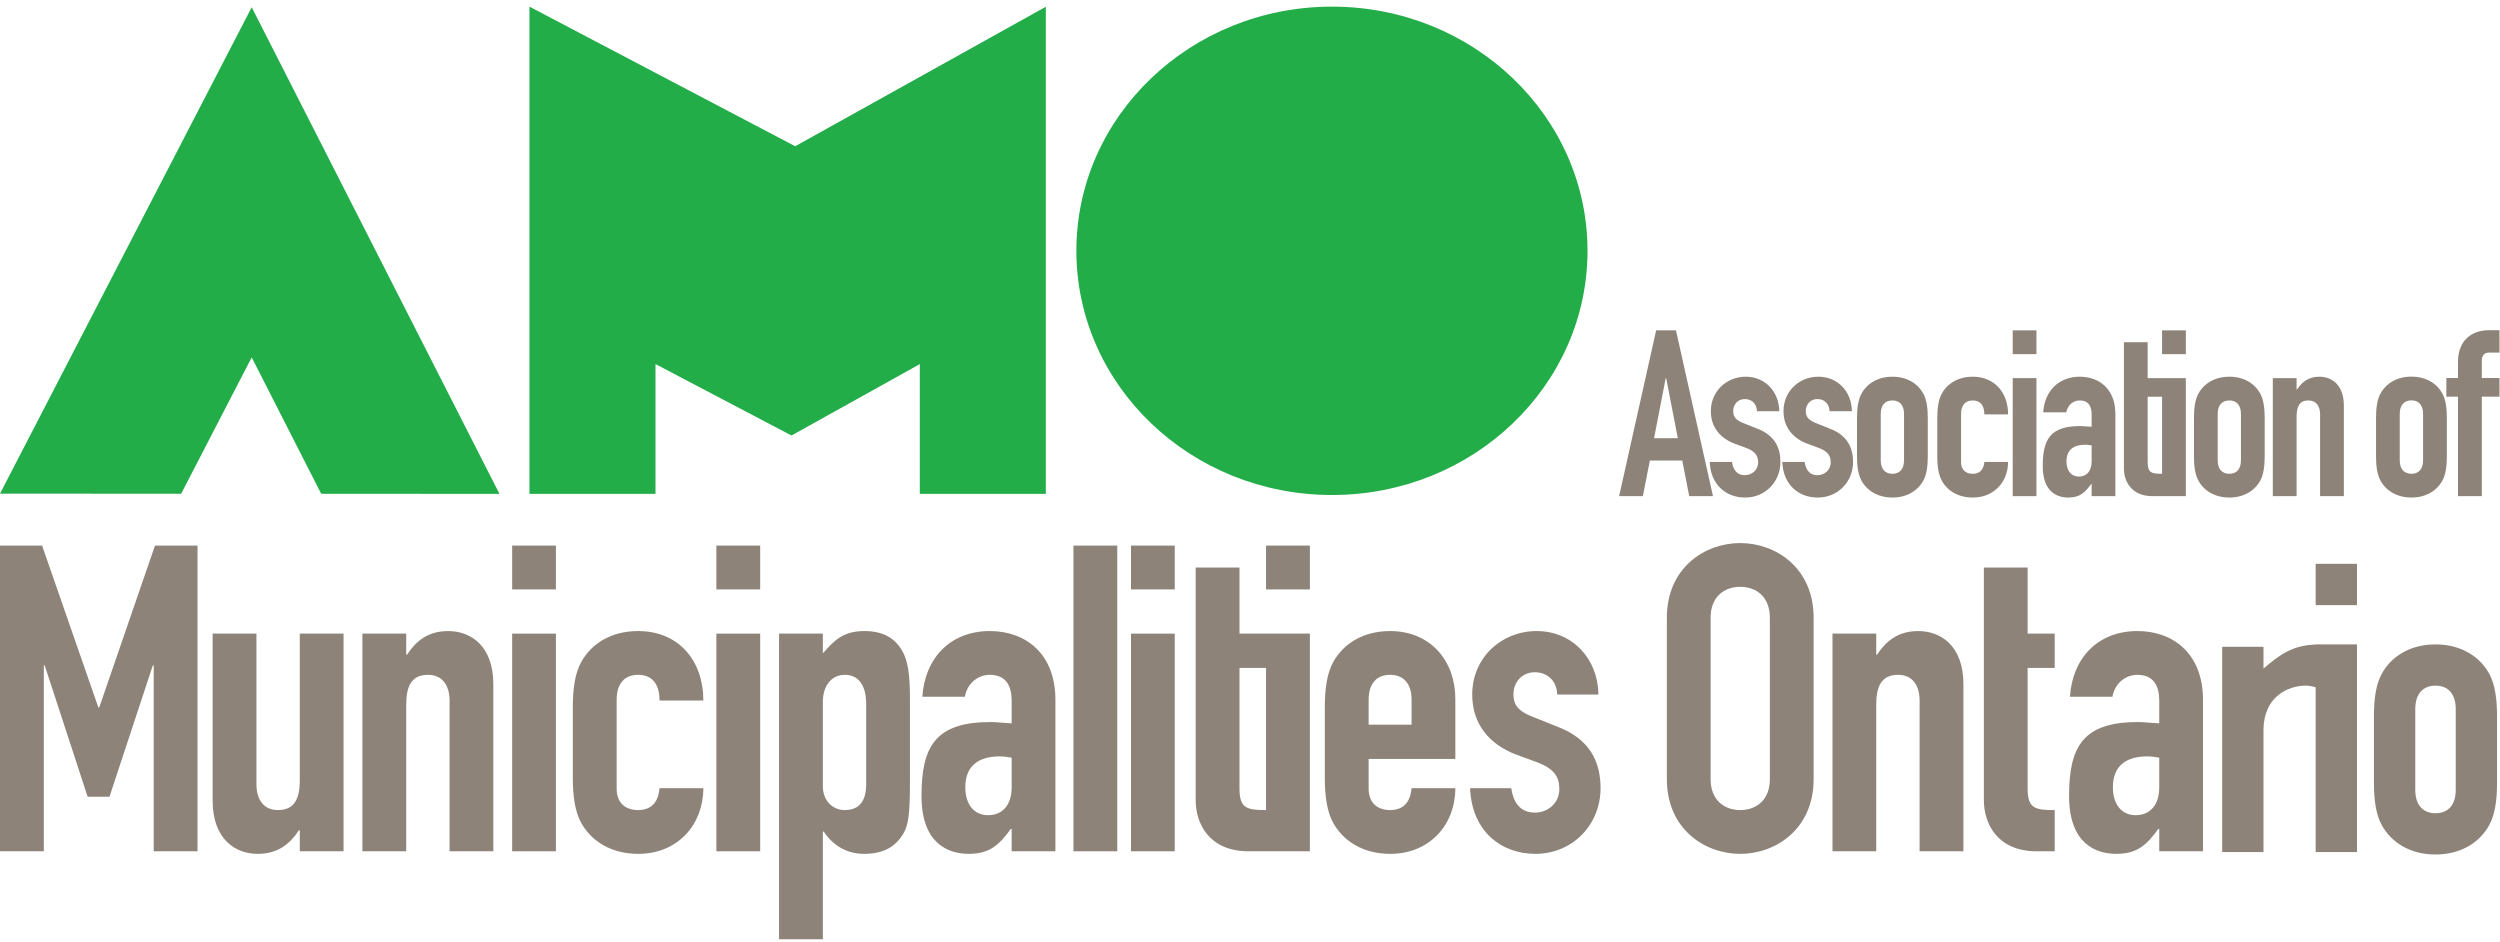 <svg xmlns="http://www.w3.org/2000/svg" width="377" height="142" viewBox="0 0 377 142">
  <g fill="none" fill-rule="evenodd" transform="translate(0 .644)">
    <path fill="#23AD49" d="M239.397,37.168 C239.397,57.506 222.151,74.003 200.867,74.003 C179.584,74.003 162.317,57.506 162.317,37.168 C162.317,16.846 179.584,0.356 200.867,0.356 C222.151,0.356 239.397,16.846 239.397,37.168"/>
    <polygon fill="#23AD49" points="119.912 21.41 79.842 .359 79.842 25.98 79.842 73.834 98.849 73.834 98.849 67.372 98.849 54.259 119.356 65.032 138.706 54.264 138.706 67.372 138.706 73.834 157.711 73.834 157.711 73.716 157.711 25.98 157.711 .373"/>
    <path fill="#8D8379" d="M249.434 65.432L251.189 56.374 251.258 56.374 253.015 65.432 249.434 65.432zM254.735 74.176L258.318 74.176 252.737 49.174 249.746 49.174 244.163 74.176 247.746 74.176 248.798 68.801 253.685 68.801 254.735 74.176zM263.125 71.012C261.788 71.012 261.325 69.991 261.185 69.018L257.822 69.018C257.962 72.525 260.353 74.386 263.161 74.386 266.245 74.386 268.49 71.963 268.49 69.018 268.49 66.906 267.654 65.01 264.986 63.992L262.875 63.15C261.543 62.628 261.37 61.989 261.37 61.324 261.37 60.411 261.995 59.533 263.125 59.533 264.072 59.533 264.916 60.164 264.949 61.361L268.312 61.361C268.281 58.411 266.176 56.163 263.265 56.163 260.377 56.163 257.995 58.336 257.995 61.361 257.995 63.748 259.37 65.432 261.611 66.276L263.334 66.906C264.7 67.435 265.125 68.095 265.125 69.084 265.125 70.28 264.142 71.012 263.125 71.012M279.445 69.018C279.445 66.906 278.6 65.01 275.93 63.993L273.826 63.15C272.489 62.628 272.315 61.989 272.315 61.324 272.315 60.411 272.951 59.533 274.071 59.533 275.017 59.533 275.861 60.164 275.897 61.361L279.268 61.361C279.232 58.411 277.132 56.164 274.209 56.164 271.331 56.164 268.952 58.336 268.952 61.361 268.952 63.748 270.315 65.432 272.568 66.276L274.28 66.906C275.652 67.435 276.07 68.095 276.07 69.084 276.07 70.28 275.088 71.012 274.071 71.012 272.739 71.012 272.281 69.991 272.14 69.018L268.768 69.018C268.906 72.525 271.298 74.386 274.107 74.386 277.202 74.386 279.445 71.963 279.445 69.018M283.616 61.78C283.616 60.444 284.286 59.742 285.373 59.742 286.462 59.742 287.128 60.444 287.128 61.78L287.128 68.767C287.128 70.102 286.462 70.803 285.373 70.803 284.286 70.803 283.616 70.102 283.616 68.767L283.616 61.78zM285.373 74.386C287.554 74.386 289.196 73.363 290.043 71.822 290.536 70.911 290.71 69.648 290.71 68.204L290.71 62.344C290.71 60.903 290.536 59.637 290.043 58.729 289.196 57.179 287.554 56.163 285.373 56.163 283.2 56.163 281.547 57.179 280.704 58.729 280.217 59.637 280.035 60.903 280.035 62.344L280.035 68.204C280.035 69.648 280.217 70.911 280.704 71.822 281.547 73.363 283.2 74.386 285.373 74.386L285.373 74.386zM302.821 69.018L299.239 69.018C299.172 69.787 298.857 70.803 297.482 70.803 296.396 70.803 295.728 70.169 295.728 69.05L295.728 61.78C295.728 60.444 296.396 59.743 297.482 59.743 298.57 59.743 299.239 60.411 299.239 61.849L302.821 61.849C302.821 58.551 300.776 56.164 297.482 56.164 295.309 56.164 293.659 57.179 292.812 58.729 292.319 59.637 292.143 60.903 292.143 62.345L292.143 68.205C292.143 69.648 292.319 70.912 292.812 71.822 293.659 73.364 295.309 74.386 297.482 74.386 299.135 74.386 300.429 73.791 301.378 72.808 302.292 71.857 302.821 70.492 302.821 69.018"/>
    <polygon fill="#8D8379" points="303.517 74.176 307.097 74.176 307.097 56.374 303.517 56.374"/>
    <polygon fill="#8D8379" points="303.517 52.761 307.097 52.761 307.097 49.174 303.517 49.174"/>
    <path fill="#8D8379" d="M311.626 68.943C311.626 67.049 312.888 66.419 314.436 66.419 314.747 66.419 315.025 66.453 315.417 66.521L315.417 68.943C315.417 70.382 314.679 71.225 313.487 71.225 312.322 71.225 311.626 70.313 311.626 68.943M315.347 72.347L315.417 72.347 315.417 74.176 319 74.176 319 61.78C319 58.059 316.605 56.163 313.626 56.163 312.01 56.163 310.678 56.725 309.73 57.671 308.784 58.619 308.218 59.954 308.114 61.532L311.594 61.532C311.799 60.38 312.711 59.742 313.626 59.742 314.956 59.742 315.417 60.653 315.417 61.849L315.417 63.709C314.679 63.679 314.182 63.607 313.694 63.607 309.202 63.607 308.045 65.575 308.045 69.648 308.045 73.576 310.25 74.386 311.903 74.386 313.626 74.386 314.399 73.649 315.347 72.347M323.867 59.181L326.041 59.181 326.041 70.802C324.488 70.801 323.867 70.687 323.867 69.05L323.867 59.181zM324.599 74.176L326.041 74.176 326.078 74.176 329.624 74.176 329.624 56.374 326.078 56.374 326.041 56.374 323.867 56.374 323.867 50.963 320.287 50.963 320.287 56.374 320.287 59.181 320.287 69.991C320.287 71.896 321.374 74.176 324.599 74.176L324.599 74.176z"/>
    <polygon fill="#8D8379" points="326.041 52.761 329.624 52.761 329.624 49.174 326.041 49.174"/>
    <path fill="#8D8379" d="M334.429 68.767L334.429 61.78C334.429 60.444 335.091 59.743 336.189 59.743 337.274 59.743 337.935 60.444 337.935 61.78L337.935 68.767C337.935 70.102 337.274 70.803 336.189 70.803 335.091 70.803 334.429 70.102 334.429 68.767M340.854 71.822C341.342 70.912 341.515 69.648 341.515 68.205L341.515 62.345C341.515 60.903 341.342 59.637 340.854 58.729 340.013 57.179 338.362 56.163 336.189 56.163 334.003 56.163 332.353 57.179 331.51 58.729 331.022 59.637 330.849 60.903 330.849 62.345L330.849 68.205C330.849 69.648 331.022 70.912 331.51 71.822 332.353 73.364 334.003 74.386 336.189 74.386 338.362 74.386 340.013 73.364 340.854 71.822M346.325 62.199C346.325 60.623 346.785 59.742 348.114 59.742 349.245 59.742 349.871 60.548 349.871 61.848L349.871 74.176 353.454 74.176 353.454 60.514C353.454 57.32 351.555 56.163 349.765 56.163 348.114 56.163 347.132 56.968 346.394 58.093L346.325 58.093 346.325 56.374 342.741 56.374 342.741 74.176 346.325 74.176 346.325 62.199z"/>
    <polygon fill="#8D8379" points="14.964 106.04 14.832 106.04 6.346 81.631 0 81.631 0 127.728 6.609 127.728 6.609 99.696 6.738 99.696 13.215 119.502 16.51 119.502 23.047 99.696 23.18 99.696 23.18 127.728 29.786 127.728 29.786 81.631 23.371 81.631"/>
    <path fill="#8D8379" d="M45.209 116.985C45.209 119.888 44.364 121.514 41.905 121.514 39.836 121.514 38.672 120.019 38.672 117.629L38.672 94.906 32.065 94.906 32.065 120.087C32.065 125.976 35.558 128.117 38.863 128.117 41.905 128.117 43.712 126.625 45.079 124.557L45.209 124.557 45.209 127.728 51.808 127.728 51.808 94.906 45.209 94.906 45.209 116.985zM67.595 94.52C64.552 94.52 62.743 96.008 61.385 98.076L61.258 98.076 61.258 94.907 54.65 94.907 54.65 127.729 61.258 127.729 61.258 105.649C61.258 102.746 62.091 101.12 64.552 101.12 66.622 101.12 67.795 102.612 67.795 105L67.795 127.729 74.394 127.729 74.394 102.544C74.394 96.655 70.899 94.52 67.595 94.52"/>
    <polygon fill="#8D8379" points="77.235 88.242 83.832 88.242 83.832 81.631 77.235 81.631"/>
    <polygon fill="#8D8379" points="77.235 127.729 83.832 127.729 83.832 94.907 77.235 94.907"/>
    <path fill="#8D8379" d="M96.224,101.119 C98.231,101.119 99.458,102.351 99.458,105 L106.064,105 C106.064,98.922 102.309,94.519 96.224,94.519 C92.206,94.519 89.163,96.392 87.616,99.251 C86.703,100.928 86.382,103.257 86.382,105.913 L86.382,116.723 C86.382,119.38 86.703,121.709 87.616,123.389 C89.163,126.235 92.206,128.117 96.224,128.117 C99.267,128.117 101.664,127.015 103.412,125.206 C105.091,123.451 106.064,120.937 106.064,118.215 L99.458,118.215 C99.328,119.64 98.752,121.515 96.224,121.515 C94.214,121.515 92.99,120.346 92.99,118.269 L92.99,104.874 C92.99,102.414 94.214,101.119 96.224,101.119"/>
    <polygon fill="#8D8379" points="108.028 127.729 114.635 127.729 114.635 94.907 108.028 94.907"/>
    <polygon fill="#8D8379" points="108.028 88.242 114.635 88.242 114.635 81.631 108.028 81.631"/>
    <path fill="#8D8379" d="M130.623 117.629C130.623 119.7 129.91 121.515 127.38 121.515 125.501 121.515 124.085 120.02 124.085 117.951L124.085 105.199C124.085 102.806 125.374 101.119 127.38 101.119 129.65 101.119 130.623 102.931 130.623 105.588L130.623 117.629zM130.363 94.52C127.059 94.52 125.763 96.008 124.085 97.879L124.085 94.906 117.48 94.906 117.48 141 124.085 141 124.085 124.758 124.218 124.758C125.633 126.883 127.712 128.117 130.302 128.117 133.466 128.117 135.093 126.883 136.186 125.134 137.03 123.783 137.221 121.9 137.221 117.172L137.221 104.68C137.221 101.057 136.903 99.05 136.124 97.627 134.963 95.485 133.013 94.52 130.363 94.52L130.363 94.52zM152.558 118.08C152.558 120.736 151.189 122.287 148.993 122.287 146.853 122.287 145.567 120.607 145.567 118.08 145.567 114.584 147.898 113.42 150.741 113.42 151.324 113.42 151.844 113.488 152.558 113.613L152.558 118.08zM149.253 94.519C146.28 94.519 143.82 95.554 142.064 97.303 140.318 99.05 139.284 101.511 139.089 104.423L145.498 104.423C145.89 102.29 147.568 101.119 149.253 101.119 151.714 101.119 152.558 102.806 152.558 105L152.558 108.434C151.189 108.374 150.288 108.238 149.385 108.238 141.1 108.238 138.961 111.868 138.961 119.38 138.961 126.625 143.038 128.117 146.081 128.117 149.253 128.117 150.681 126.758 152.428 124.357L152.558 124.357 152.558 127.728 159.156 127.728 159.156 104.874C159.156 98.017 154.757 94.519 149.253 94.519L149.253 94.519zM305.767 84.937L299.167 84.937 299.167 94.907 299.167 100.085 299.167 120.02C299.167 123.523 301.166 127.729 307.13 127.729L309.851 127.729 309.851 121.515C306.929 121.515 305.767 121.318 305.767 118.27L305.767 100.085 309.851 100.085 309.851 94.907 305.767 94.907 305.767 84.937z"/>
    <polygon fill="#8D8379" points="190.919 88.242 197.53 88.242 197.53 81.631 190.919 81.631"/>
    <path fill="#8D8379" d="M186.915,118.27 L186.915,100.085 L190.919,100.085 L190.919,121.514 C188.064,121.509 186.915,121.291 186.915,118.27 L186.915,118.27 Z M190.919,94.907 L186.915,94.907 L186.915,84.937 L180.308,84.937 L180.308,94.907 L180.308,100.085 L180.308,120.02 C180.308,123.523 182.315,127.729 188.27,127.729 L190.919,127.729 L190.993,127.729 L197.53,127.729 L197.53,94.907 L190.993,94.907 L190.919,94.907 Z"/>
    <polygon fill="#8D8379" points="170.554 127.729 177.153 127.729 177.153 94.907 170.554 94.907"/>
    <polygon fill="#8D8379" points="170.554 88.242 177.153 88.242 177.153 81.631 170.554 81.631"/>
    <polygon fill="#8D8379" points="161.876 127.729 168.485 127.729 168.485 81.632 161.876 81.632"/>
    <path fill="#8D8379" d="M212.865 108.634L206.389 108.634 206.389 104.874C206.389 102.414 207.624 101.119 209.624 101.119 211.634 101.119 212.865 102.414 212.865 104.874L212.865 108.634zM209.624 94.52C205.615 94.52 202.571 96.393 201.016 99.251 200.111 100.928 199.781 103.257 199.781 105.913L199.781 116.723C199.781 119.38 200.111 121.709 201.016 123.389 202.571 126.236 205.615 128.117 209.624 128.117 212.666 128.117 215.063 127.016 216.813 125.206 218.498 123.451 219.464 120.938 219.464 118.215L212.865 118.215C212.735 119.64 212.153 121.515 209.624 121.515 207.624 121.515 206.389 120.346 206.389 118.27L206.389 113.808 219.464 113.808 219.464 104.741C219.464 98.988 215.708 94.52 209.624 94.52L209.624 94.52zM234.897 108.957L231.008 107.399C228.55 106.435 228.228 105.262 228.228 104.04 228.228 102.352 229.394 100.73 231.462 100.73 233.209 100.73 234.766 101.895 234.825 104.096L241.042 104.096C240.982 98.663 237.096 94.519 231.723 94.519 226.411 94.519 222.01 98.529 222.01 104.096 222.01 108.503 224.541 111.606 228.679 113.163L231.854 114.326C234.374 115.298 235.148 116.522 235.148 118.341 235.148 120.541 233.339 121.899 231.462 121.899 229.001 121.899 228.158 120.02 227.897 118.215L221.69 118.215C221.941 124.684 226.349 128.117 231.522 128.117 237.225 128.117 241.365 123.646 241.365 118.215 241.365 114.326 239.815 110.828 234.897 108.957M266.896 116.848C266.896 120.02 264.827 121.515 262.427 121.515 260.029 121.515 257.959 120.02 257.959 116.848L257.959 92.511C257.959 89.339 260.029 87.848 262.427 87.848 264.827 87.848 266.896 89.339 266.896 92.511L266.896 116.848zM262.427 81.25C257.056 81.25 251.362 85.001 251.362 92.511L251.362 116.848C251.362 124.358 257.056 128.118 262.427 128.118 267.8 128.118 273.495 124.358 273.495 116.848L273.495 92.511C273.495 85.001 267.8 81.25 262.427 81.25L262.427 81.25zM289.282 94.52C286.243 94.52 284.433 96.008 283.066 98.076L282.935 98.076 282.935 94.907 276.339 94.907 276.339 127.729 282.935 127.729 282.935 105.649C282.935 102.746 283.779 101.12 286.243 101.12 288.309 101.12 289.476 102.612 289.476 105L289.476 127.729 296.083 127.729 296.083 102.544C296.083 96.655 292.587 94.52 289.282 94.52M325.614 118.08C325.614 120.736 324.249 122.287 322.049 122.287 319.911 122.287 318.624 120.607 318.624 118.08 318.624 114.584 320.945 113.42 323.797 113.42 324.38 113.42 324.902 113.488 325.614 113.613L325.614 118.08zM322.309 94.519C319.329 94.519 316.869 95.554 315.121 97.303 313.375 99.05 312.34 101.511 312.148 104.423L318.554 104.423C318.946 102.29 320.624 101.119 322.309 101.119 324.771 101.119 325.614 102.806 325.614 105L325.614 108.434C324.249 108.374 323.346 108.238 322.44 108.238 314.155 108.238 312.016 111.868 312.016 119.38 312.016 126.625 316.094 128.117 319.137 128.117 322.309 128.117 323.728 126.758 325.474 124.357L325.614 124.357 325.614 127.728 332.212 127.728 332.212 104.874C332.212 98.017 327.812 94.519 322.309 94.519L322.309 94.519zM361.882 61.773C361.882 60.438 362.555 59.733 363.64 59.733 364.738 59.733 365.399 60.438 365.399 61.773L365.399 68.766C365.399 70.102 364.738 70.802 363.64 70.802 362.555 70.802 361.882 70.102 361.882 68.766L361.882 61.773zM363.64 74.385C365.823 74.385 367.476 73.368 368.319 71.822 368.814 70.906 368.987 69.644 368.987 68.201L368.987 62.331C368.987 60.892 368.814 59.629 368.319 58.715 367.476 57.166 365.823 56.151 363.64 56.151 361.466 56.151 359.818 57.166 358.972 58.715 358.478 59.629 358.305 60.892 358.305 62.331L358.305 68.201C358.305 69.644 358.478 70.906 358.972 71.822 359.818 73.368 361.466 74.385 363.64 74.385L363.64 74.385zM375.307 52.531L376.923 52.531 376.923 49.155 375.275 49.155C372.953 49.155 370.665 50.491 370.665 53.935L370.665 56.36 368.91 56.36 368.91 59.173 370.665 59.173 370.665 74.176 374.256 74.176 374.256 59.173 376.923 59.173 376.923 56.36 374.256 56.36 374.256 53.759C374.256 52.985 374.639 52.531 375.307 52.531"/>
    <polygon fill="#8D8379" points="349.201 90.612 355.434 90.612 355.434 84.379 349.201 84.379"/>
    <path fill="#8D8379" d="M349.201 96.533L349.201 96.552C345.838 96.649 343.804 98.018 341.334 100.188L341.334 96.898 335.108 96.898 335.108 127.849 341.334 127.849 341.334 109.473C341.334 104.409 345.054 102.751 347.679 102.751 348.215 102.751 348.713 102.852 349.201 103.009L349.201 127.849 355.434 127.849 355.434 96.533 349.201 96.533zM370.326 118.449C370.326 120.766 369.161 121.99 367.275 121.99 365.38 121.99 364.223 120.766 364.223 118.449L364.223 106.295C364.223 103.979 365.38 102.751 367.275 102.751 369.161 102.751 370.326 103.979 370.326 106.295L370.326 118.449zM367.275 96.533C363.485 96.533 360.615 98.3 359.155 100.984 358.293 102.569 357.99 104.773 357.99 107.273L357.99 117.47C357.99 119.971 358.293 122.176 359.155 123.753 360.615 126.442 363.485 128.214 367.275 128.214 371.056 128.214 373.927 126.442 375.394 123.753 376.246 122.176 376.552 119.971 376.552 117.47L376.552 107.273C376.552 104.773 376.246 102.569 375.394 100.984 373.927 98.3 371.056 96.533 367.275 96.533L367.275 96.533z"/>
    <polygon fill="#23AD49" points="0 73.799 27.318 73.813 37.956 53.25 48.434 73.816 75.321 73.834 37.956 .445"/>
  </g>
</svg>
